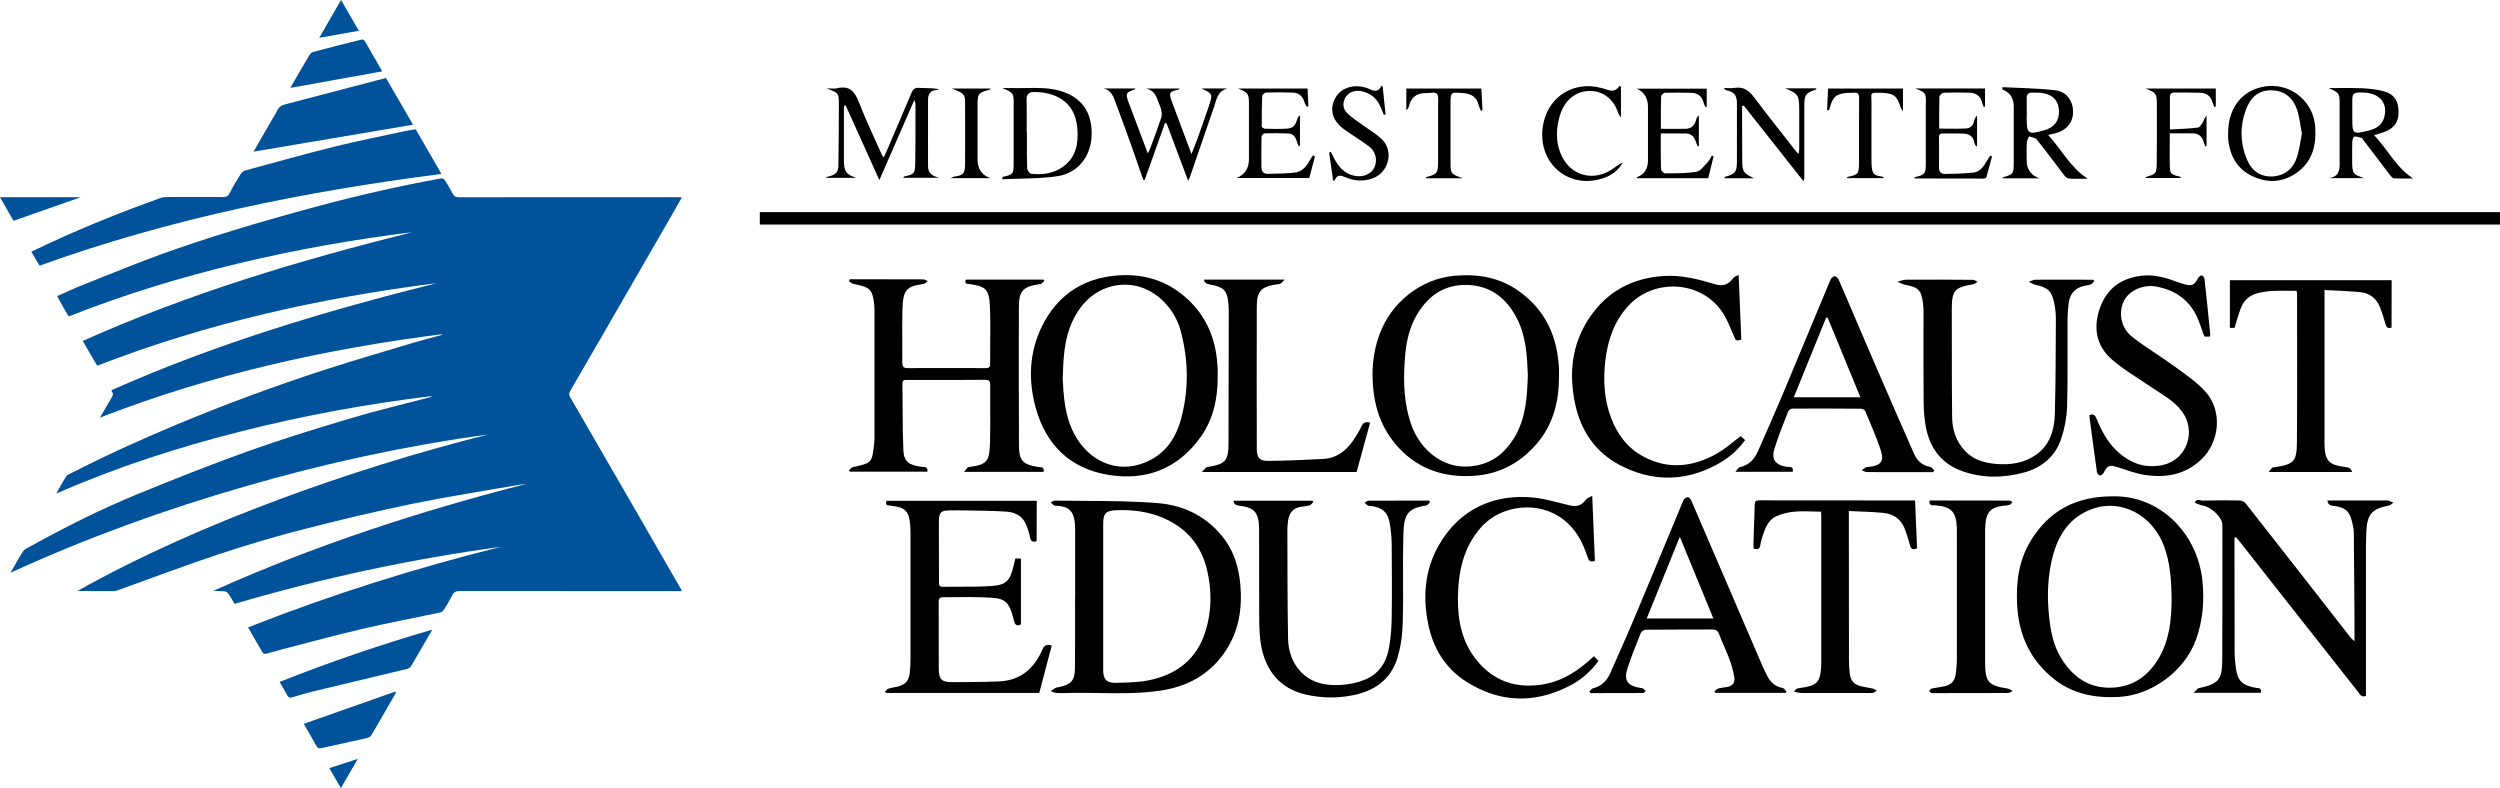 <?xml version="1.0" encoding="UTF-8"?><svg id="uuid-a34c1f32-d945-40ee-8018-9a69a6becb43" xmlns="http://www.w3.org/2000/svg" viewBox="0 0 1280 403.518"><defs><style>.uuid-d26f2398-0a0d-4289-92e0-babff4084fd5,.uuid-90e64a49-ab54-42b9-851e-4080faae3333{fill-rule:evenodd;stroke-width:0px;}.uuid-90e64a49-ab54-42b9-851e-4080faae3333{fill:#00529b;}</style></defs><g id="uuid-1ed7c759-bf40-421a-81d7-a66705c62d3e"><path id="uuid-1d7b4586-d06a-404b-9066-00a04848fdaf" class="uuid-90e64a49-ab54-42b9-851e-4080faae3333" d="M174.617,0c3.08,5.361,6.04,10.441,9.121,15.761-6.801,1.2-13.362,2.4-20.282,3.6,3.76-6.561,7.401-12.841,11.161-19.362ZM195.699,36.523c-15.721,2.84-31.283,5.641-47.044,8.481.8-1.4,1.52-2.76,2.32-4.08,2.48-4.24,4.92-8.521,7.481-12.721.44-.72,1.24-1.44,2-1.64,8.201-2.2,16.442-4.28,24.723-6.321.44-.12,1.32.28,1.56.68,2.96,5.121,5.921,10.321,8.961,15.601ZM129.812,77.648c27.123-4.601,54.326-9.201,81.648-13.801-4.44-7.721-9.041-15.682-13.841-23.923-17.321,4.52-34.523,9.041-51.725,13.521-2.04.52-3.32,1.601-4.16,3.521-.6,1.36-1.52,2.64-2.28,3.96-3.28,5.68-6.56,11.361-9.641,16.721ZM212.82,66.166c4.36,7.561,8.721,15.121,13.201,22.882-70.206,9.041-139.053,22.882-205.739,46.964-.68-1.12-1.44-2.28-2.12-3.48-.68-1.16-1.32-2.32-2.12-3.68,3.84-1.8,7.601-3.561,11.361-5.321,17.882-8.201,36.163-15.522,54.685-22.122.96-.36,2.08-.52,3.12-.52h.002c9.601-.04,19.201-.08,28.761,0,1.72,0,2.76-.36,3.6-2,1.72-3.36,3.681-6.64,5.681-9.841.52-.8,1.48-1.56,2.4-1.8,15.442-4.2,30.883-8.521,46.404-12.361,11.841-2.92,23.882-5.281,35.803-7.881,1.6-.28,3.24-.52,4.96-.84ZM121.891,134.933c29.443-7.081,59.206-12.361,89.209-16.042-57.646,14.362-114.331,31.283-168.736,55.685,2.56,4.4,4.961,8.521,7.401,12.681,56.205-21.842,114.411-34.763,173.856-42.284-56.885,14.202-112.891,30.923-166.615,54.846,1.061,2.123,1.041,2.159.09,3.832l-.05.089c-1.88,3.24-3.761,6.48-5.881,10.081,56.925-22.162,115.571-35.163,175.537-42.764-.4.36-.88.56-1.36.68-4.641,1.28-9.361,2.44-14.002,3.84-14.881,4.48-29.803,8.801-44.604,13.601-25.882,8.401-51.365,17.801-76.487,28.283-18.402,7.68-36.524,15.961-54.285,25.042-.76.4-1.72.76-2.12,1.44-1.72,2.76-3.28,5.64-5.08,8.801,30.843-13.561,62.446-23.723,94.689-31.883,32.203-8.161,64.806-14.121,97.769-18.082-.44.36-.92.56-1.4.68-13.601,3.6-27.363,6.841-40.844,10.881-17.321,5.161-34.603,10.481-51.605,16.562-18.762,6.681-37.283,14.081-55.765,21.602-19.441,7.921-38.163,17.322-56.485,27.483-1.2.68-2.68,1.28-3.36,2.36-2.2,3.36-4.08,6.961-6.361,10.881,39.164-17.922,79.128-32.363,119.931-44.125,40.924-11.881,82.488-20.922,124.732-26.682-36.523,9.201-72.447,20.362-107.77,33.523-35.283,13.161-69.727,28.203-102.61,46.605,6.201.16,12.321.16,18.442.12.84,0,1.68-.28,2.48-.56,17.082-6.121,34.043-12.561,51.245-18.282,14.321-4.761,28.803-9.041,43.404-12.802,18.602-4.801,37.323-9.241,56.125-13.121,17.522-3.6,35.203-6.32,52.805-9.401,1.84-.32,3.681-.52,5.521-.8-55.006,14.041-108.691,31.563-160.456,54.805,1.92.2,3.8.08,5.641.24.68.04,1.56.56,1.96,1.12,1.2,1.72,2.2,3.561,3.24,5.321,44.884-13.201,90.248-22.922,136.373-29.202-43.964,10.961-87.129,24.522-129.452,41.244,2.6,4.48,5,8.801,7.521,13.001.24.4,1.24.6,1.8.48,2.8-.68,5.52-1.561,8.281-2.28,13.641-3.52,27.242-7.241,40.964-10.441,13.201-3.081,26.522-5.601,39.804-8.401.68-.12,1.44-.68,1.8-1.24,1.56-2.48,3.08-5,4.4-7.601.84-1.68,1.92-2.12,3.72-2.12,36.444.04,72.887.04,109.331.04h4.44c-.16-.44-.2-.64-.28-.8-7.321-12.721-14.641-25.482-22.002-38.204-11.601-20.122-23.202-40.204-34.843-60.286-.68-1.2-.64-2.12.04-3.28,5.361-9.161,10.681-18.401,16.002-27.602,12.841-22.242,25.642-44.484,38.484-66.727.88-1.52,1.72-3.04,2.64-4.72-.6-.04-.84-.08-1.12-.08h-45.964c-5.581,0-11.161-.002-16.741-.005-16.742-.008-33.484-.015-50.226.045-1.72,0-2.641-.56-3.4-2.041-1.2-2.36-2.56-4.64-4-6.881-.28-.48-1.24-.88-1.8-.76-21.322,3.92-42.444,8.681-63.366,14.321-14.521,3.88-28.963,8.001-43.324,12.401-12.321,3.761-24.562,7.761-36.683,12.161-13.601,4.96-27.003,10.481-40.484,15.842-4.32,1.72-8.481,3.68-12.761,5.56,1.04,1.92,1.96,3.6,2.92,5.281.96,1.72,2,3.4,3.04,5.12,28.363-11.241,57.245-20.002,86.688-27.082ZM0,100.969c2.36,4.161,4.64,8.121,6.921,12.081,11.561-4.04,22.962-8.041,34.443-12.081H0ZM143.134,349.153c25.562-10.201,51.525-18.962,78.207-26.803-1.4,2.48-2.641,4.641-3.92,6.761-2.28,3.96-4.561,7.961-6.921,11.881-.4.64-1.2,1.24-1.88,1.44-16.002,3.88-32.083,7.641-48.085,11.521-3.68.88-7.321,2-10.921,3.08-1.2.36-1.92.16-2.52-1-1.2-2.28-2.56-4.48-3.96-6.881ZM195.298,367.555c2.48-4.281,4.961-8.601,7.441-12.922-.12-.16-.28-.32-.4-.52-15.562,5.48-31.123,10.961-46.805,16.482,2.28,4,4.4,7.521,6.361,11.161.72,1.32,1.48,1.56,2.84,1.24,7.801-1.76,15.602-3.4,23.362-5.16.72-.16,1.56-.72,1.96-1.36,1.84-2.92,3.52-5.92,5.24-8.921ZM183.178,388.557c-5.041,1.64-9.681,3.12-14.562,4.72,2.04,3.561,3.92,6.841,5.921,10.241,2.88-4.96,5.641-9.761,8.641-14.961Z"/><path id="uuid-dd578e6d-55e1-4acb-9c17-4d7cefa66af8" class="uuid-d26f2398-0a0d-4289-92e0-babff4084fd5" d="M707.932,44.277c.472,4.799.945,9.538,1.477,14.336-.295.059-.532.178-.827.237-.591-1.422-1.182-2.903-1.832-4.325-2.009-4.502-5.435-7.109-10.28-7.938-3.013-.533-6.203.889-7.621,3.318-1.536,2.666-1.418,5.806,1.005,8.116,2.363,2.31,5.258,4.088,7.917,6.043,3.072,2.251,6.44,4.206,9.275,6.754,6.972,6.22,4.195,17.772-4.726,20.675-4.372,1.422-8.626,1.185-12.939-.533-.143-.058-.287-.118-.433-.179-2.08-.866-4.382-1.824-5.652,1.719-.236-.059-.532-.118-.768-.178-.65-4.739-1.359-9.538-2.009-14.277l.886-.355c.355.77.768,1.54,1.123,2.31,2.422,4.917,5.494,9.064,11.402,10.071,4.195.711,8.153-.948,9.748-4.325,1.713-3.554.709-8.294-2.777-10.841-4.017-2.962-8.33-5.569-12.407-8.472-6.145-4.325-7.917-9.953-5.081-15.758,2.659-5.509,9.335-7.879,16.011-5.746.65.237,1.3.415,1.95.711,2.363,1.126,4.49,1.54,5.849-1.718l.709.355ZM829.932,60.154c-.709-1.126-1.182-1.659-1.418-2.31-2.717-8.294-9.039-11.434-14.829-11.256-7.09.178-12.643,4.739-15.006,12.5-1.89,6.161-2.186,12.5,0,18.602,4.49,12.5,17.606,16.114,28.24,7.938,1.181-.889,2.422-1.837,3.899-2.31-2.423,4.206-6.085,6.753-10.575,8.116-18.374,5.687-34.148-9.36-29.954-28.614,3.013-13.685,15.656-21.386,29.363-17.832.945.237,1.89.474,2.836.829,2.6.948,4.963,1.066,6.676-1.896.236.178.532.296.768.474v15.758ZM1140.809,68.211c-.061-11.374,5.494-19.905,14.887-22.986,14.356-4.799,28.773,4.976,29.719,20.083.531,8.768-1.239,16.706-8.569,22.452-7.203,5.569-15.181,6.28-23.274,2.607-7.917-3.554-11.817-10.308-12.702-18.898-.127-.757-.106-1.514-.081-2.296.01-.317.02-.637.02-.962ZM1052.427,46.232c-8.979-1.066-18.079-1.126-27.179-1.6,0,.355,0,.711-.056,1.185q5.848,2.192,5.848,8.768v28.732c-.061,5.746-.177,5.865-5.61,7.524-.061,0-.061.296-.121.474h18.848q-6.5-2.429-6.5-9.064c0-.882-.01-1.763-.02-2.643v-.002c-.02-2.197-.046-4.382.081-6.537.056-1.126.708-2.192,1.123-3.258,1.356.533,3.187.652,3.956,1.6,4.553,5.628,8.863,11.552,13.294,17.298.83,1.066,1.831,2.547,2.894,2.666,2.317.253,4.664.206,7.041.157.956-.019,1.917-.039,2.883-.039-8.858-5.687-13.289-14.81-20.265-22.393,1.715-.415,2.661-.592,3.607-.829,5.731-1.481,9.095-5.45,9.156-10.841.061-5.628-3.192-10.486-8.979-11.197ZM450.227,92.203c-5.967-13.27-11.639-25.77-17.251-38.27-.177,0-.414.059-.591.059-.118.711-.295,1.363-.295,2.073v26.066c0,5.687,1.122,7.109,6.262,8.945h-15.302c0-.118-.059-.237-.059-.355.768-.237,1.536-.474,2.304-.652,2.481-.652,3.899-2.251,3.958-4.858.024-2.197.05-4.394.076-6.591h0s0,0,0,0h0v-.002h0s0-.002,0-.002h0c.104-8.759.208-17.51.16-26.224-.059-4.858-.354-4.858-6.262-7.168.58,0,1.166.036,1.75.071,1.261.077,2.514.153,3.685-.13,6.262-1.481,8.921,1.6,11.048,7.05,3.604,9.242,7.917,18.246,11.934,27.31.118.237.354.474.886,1.066.768-1.777,1.477-3.318,2.127-4.858,4.017-9.419,8.094-18.779,12.052-28.258.768-1.777,1.595-2.607,3.663-2.488,3.486.178,6.971.059,10.516.652-.473.178-.945.415-1.477.415-3.131.237-4.254,2.31-4.254,5.036-.039,7.581-.026,15.135-.013,22.698.007,3.785.013,7.572.013,11.366,0,3.91,2.6,5.036,5.731,5.865h-18.374c.178-.296.237-.652.414-.652,5.022-1.066,5.553-1.422,5.672-6.517.142-8.196.133-16.392.123-24.619v-.003c-.003-2.059-.005-4.12-.005-6.184,0-.355-.237-.652-.591-1.837-6.085,14.04-11.875,27.133-17.901,40.995ZM898.05,91.255h-15.124c.059-.355.059-.652.177-.652,5.672-1.718,6.203-2.429,6.203-8.531v-29.028c0-4.325-1.359-5.983-5.553-6.872-.355-.059-.709-.296-1.005-1.126.566,0,1.131.023,1.694.045,1.262.05,2.516.1,3.741-.104,4.549-.711,7.326,1.422,9.982,4.917,6.915,9.301,14.24,18.365,21.387,27.547.298.355.653.711,1.361,1.422.116-1.185.293-1.896.293-2.547,0-2.271.01-4.542.015-6.813v-.09c.015-4.512.025-9.024-.015-13.535-.056-7.168-.531-7.938-7.203-10.663h15.95c0,.237,0,.533-.061.533-5.671,2.073-6.085,2.666-6.085,9.005v36.374c0,.237-.116.533-.41,1.659-10.461-13.211-20.502-26.007-30.606-38.744-.295.059-.532.178-.827.237v11.019c0,5.332.059,10.663.059,15.995-.059,6.576.472,7.346,6.025,9.953ZM515.046,45.093c-.597.007-1.192.013-1.781.013,2.872,1.264,4.319,1.9,5.041,3.009.734,1.127.719,2.741.689,5.995v29.561c0,5.391-.295,5.746-5.495,6.872-.059,0-.118.237-.472,1.244,9.748-.474,19.319-.178,28.594-1.6,10.575-1.659,17.133-10.545,17.31-21.208.236-11.73-5.317-19.372-16.306-22.512-5.733-1.599-11.593-1.496-17.463-1.392-2.175.039-4.352.077-6.524.029-1.184-.04-2.394-.026-3.595-.013ZM1192.325,45.106c1.669,0,3.334-.016,4.993-.032,3.87-.037,7.724-.074,11.609.091,3.961.178,8.038.533,11.877,1.659,5.139,1.481,7.264,5.036,7.264,10.486,0,5.213-2.125,8.294-7.264,10.249-1.538.592-3.131,1.007-5.317,1.659,7.087,7.168,11.164,16.528,20.087,22.156-.991,0-1.963.01-2.929.02-2.378.024-4.704.048-7.057-.079-.653-.059-1.361-1.007-1.892-1.659-4.608-6.043-9.156-12.085-13.764-18.128-.238-.296-.415-.829-.708-.889-.187-.053-.374-.109-.562-.165-1.067-.319-2.165-.647-3.222-.546-.47.059-1.062,1.6-1.062,2.547-.091,2.531-.076,5.028-.066,7.542,0,.84.005,1.683.005,2.529,0,6.339.415,6.813,6.207,8.649h-18.256c5.782-.691,5.706-4.678,5.63-8.658-.01-.453-.02-.906-.02-1.354v-26.896c.061-6.576,0-6.635-5.554-9.182ZM597.276,63.116c3.604,9.656,7.267,19.313,11.048,29.443.472-1.007.768-1.481.945-2.014,4.136-11.907,8.153-23.815,12.289-35.723,1.3-3.732,1.773-8.235,6.853-9.538h-13.234c5.731,2.725,5.849,2.844,3.781,9.005-1.891,5.569-3.84,11.137-5.849,16.706-.827,2.37-1.832,4.68-3.072,7.879l-9.926-26.54c-1.831-4.917-1.536-5.45,3.486-6.517.118-.059.178-.296.295-.474h-17.133c3.722.711,5.199,3.436,6.204,6.576.472,1.422,1.24,2.725,1.536,4.147.295,1.363.472,2.962.059,4.206-1.832,5.45-3.84,10.782-5.79,16.114-.236.592-.591,1.066-1.122,2.073-3.367-9.005-6.558-17.417-9.748-25.888-1.773-4.739-1.536-5.272,3.249-6.813.059,0,.059-.355.059-.474h-16.129c4.076.948,5.022,4.384,6.203,7.464,3.013,7.879,5.849,15.877,8.684,23.815,1.832,5.154,3.604,10.308,5.376,15.462.237.059.532.059.768.059,3.427-9.656,6.912-19.372,10.339-29.028.295,0,.532.059.827.059ZM1016.329,45.284h-35.744c5.433,2.133,5.671,2.37,5.433,8.353v29.917c0,5.45-.354,5.865-5.61,7.168-.116,0-.116.296-.177.474.061.059.116.178.177.178,11.695.059,23.396.059,35.091.059.536,0,1.361-.296,1.477-.592,1.067-3.554,2.008-7.168,2.954-10.782l-.885-.355c-.647.948-1.356,1.896-1.948,2.962-1.538,2.784-3.485,5.332-6.738,5.687-4.841.533-9.748.652-14.65.711-1.892,0-2.954-1.126-2.954-3.258.061-5.154.061-10.249,0-15.403,0-1.481.47-2.133,2.008-2.073,1.467.025,2.949.018,4.426.011,1.978-.01,3.956-.019,5.913.048,3.071.118,5.256,1.363,5.787,4.739.121.652.592,1.244.89,1.837.177-.059.293-.118.47-.178v-15.58c-.885.829-1.3,1.718-1.477,2.666-.415,2.429-2.008,3.791-4.194,3.91-3.081.165-6.197.129-9.414.092-1.406-.016-2.838-.033-4.295-.033,0-1.12,0-2.232-.005-3.338-.01-4.4-.015-8.706.126-13.012.056-.77,1.416-1.955,2.241-2.014,4.431-.178,8.863-.178,13.294,0,3.253.118,5.554,1.718,6.323,5.095.177.77.531,1.481.825,2.192.238-.059.415-.118.653-.178v-9.301ZM506.766,45.877c.059-.059.118-.178.413-.533h-19.851c6.203,2.37,6.794,2.844,6.794,7.227.059,10.545.059,21.09,0,31.635-.059,4.68-1.004,5.628-5.612,6.22-.355.059-.709.296-1.832.77h20.383q-6.558-2.251-6.558-9.656v-26.896c0-6.813.059-6.99,6.262-8.768ZM670.357,91.137c1.005-3.732,1.95-7.405,2.895-11.078-.295-.118-.591-.296-1.063-.474-.532.889-1.182,1.777-1.713,2.725-1.713,3.199-4.077,5.746-7.799,6.102-4.49.474-9.039.474-13.529.592-2.363.059-3.308-1.363-3.308-3.554-.059-5.154-.059-10.249.059-15.403,0-.652,1.005-1.777,1.595-1.777,3.958-.118,7.857-.059,11.816.059,2.304.059,3.84,1.303,4.49,3.614.295,1.007.768,1.955,1.182,2.903.178-.059.414-.178.591-.237v-15.521c-.886.533-1.182,1.185-1.359,1.836-1.063,3.673-2.245,4.799-5.967,4.976-3.545.178-7.09.118-10.635,0-.591-.059-1.595-.77-1.595-1.185,0-5.213,0-10.427.236-15.64.059-.652,1.359-1.718,2.127-1.718,4.549-.118,9.098-.118,13.588.059,3.072.118,5.022,1.836,5.908,4.858.236.829.827,1.6,1.241,2.429.236-.118.532-.178.768-.296-.118-2.962-.295-5.924-.414-9.064h-35.625c5.376,2.133,5.612,2.429,5.612,8.531v27.843q-.059,6.872-6.381,9.419h37.279ZM748.934,91.255h-18.906c.059-.296.118-.592.178-.592,5.435-1.303,6.085-2.073,6.085-7.761.025-4.621.018-9.231.011-13.84-.01-6.145-.019-12.286.048-18.446,0-2.488-.768-3.436-3.19-3.14-1.477.178-2.954.118-4.431.237-4.077.355-6.381,2.725-7.326,6.576-.178.77-.473,1.481-1.359,2.133v-11.078h38.401c.178,3.851.414,7.464.591,11.078-.295.059-.591.178-.886.237-.354-1.007-.886-1.955-1.122-2.962-1.004-4.265-4.017-5.746-7.976-6.043h-.014c-3.192-.265-4.784-.397-5.577.335-.79.729-.79,2.313-.789,5.472v28.612c-.03,3.508-.044,5.24.767,6.388.793,1.12,2.372,1.683,5.495,2.795ZM935.979,45.343c-.177,3.851-.354,7.464-.531,11.078.121,0,.243.007.359.014.228.013.45.026.647-.014.116-.415.293-.829.41-1.244,1.598-5.865,3.485-7.346,9.515-7.642.379-.025.759-.018,1.138-.011.506.01,1.012.019,1.518-.048,2.307-.237,2.838.77,2.838,2.903-.091,8.218-.076,16.403-.066,24.605,0,2.736.005,5.473.005,8.215,0,5.806-.415,6.28-5.964,7.405-.061,0-.121.296-.238.592h19.081c-.41-.592-.885-.77-1.416-.829-3.839-.592-4.608-1.363-4.962-5.272-.116-1.185-.116-2.37-.116-3.554,0-3.219-.01-6.438-.015-9.656v-.028c-.015-6.428-.025-12.856.015-19.284,0-.837-.035-1.539-.061-2.128-.056-1.255-.091-1.995.258-2.421.501-.611,1.791-.576,4.932-.49l.126.003c6.262.237,7.74,1.422,9.687,7.464.177.533.592,1.007,1.184,2.073v-11.73h-38.344ZM1132.832,52.512c.238.829.653,1.54.946,2.31l.708-.355v-9.123h-35.976c5.494,2.133,5.787,2.488,5.787,8.353.061,9.893.061,19.727-.056,29.621-.061,5.628-.298,5.806-5.554,7.287-.121,0-.121.296-.177.533h18.135c-.233-.533-.531-.711-.885-.77-4.431-1.007-4.725-1.363-4.846-5.924-.076-2.444-.051-4.862-.025-7.289v-.006c.015-1.218.025-2.438.025-3.664v-5.213h11.64c3.071,0,4.962,1.54,5.731,4.502.238.711.531,1.422.769,2.133l.708-.178v-15.521c-.946.948-1.239,2.192-1.831,3.199-.653,1.126-1.593,2.784-2.539,2.903-4.73.592-9.515.711-14.417,1.007,0-2.08.005-4.061.015-5.978.01-3.653.025-7.072-.015-10.491-.061-1.777.769-2.488,2.484-2.488,4.31.059,8.68,0,12.995.118,3.248.118,5.494,1.718,6.379,5.036ZM838.026,91.255v-.474q5.731-2.133,5.731-8.649v-27.488q0-6.694-5.789-9.242h35.861v9.242c-.178.059-.414.178-.591.237-.355-.77-.828-1.54-1.005-2.37-.827-3.258-2.954-4.858-6.144-4.976-4.49-.118-9.039-.178-13.588-.059-.709,0-2.009,1.185-2.009,1.837-.142,4.398-.133,8.757-.123,13.233v.006c.002,1.128.005,2.263.005,3.408,1.502,0,2.97.007,4.413.014,2.815.013,5.535.026,8.23-.014,2.894-.059,4.667-1.718,5.376-4.562.177-.829.472-1.6,1.418-2.251v15.64c-.178.059-.414.119-.591.178-.295-.77-.65-1.54-.945-2.37-.827-2.784-2.54-4.325-5.553-4.265-2.653.039-5.307.027-8.062.014-1.416-.007-2.86-.014-4.345-.014,0,1.266-.003,2.519-.005,3.763v.002c-.01,4.929-.019,9.705.123,14.481,0,.77,1.418,2.192,2.127,2.192.807-.009,1.616-.014,2.425-.019,4.58-.028,9.177-.055,13.645-.811,2.068-.355,3.899-3.021,5.612-4.799.945-.948,1.536-2.31,2.245-3.495l.886.355c-.886,3.673-1.831,7.405-2.777,11.256h-36.571ZM1178.561,68.329c-.825-4.147-1.184-8.412-2.539-12.381-1.892-5.509-5.848-9.123-11.877-9.656-6.262-.592-10.926,2.488-13.35,7.82-4.138,9.182-4.138,18.839-.121,28.08,2.367,5.45,7.092,8.59,13.238,8.116,6.025-.474,10.279-4.028,12.11-9.775,1.3-3.851,1.715-7.998,2.539-12.204ZM525.79,67.618h-.118c0-1.375.004-2.755.008-4.136.011-4.151.022-8.318-.067-12.452-.059-2.666,1.182-3.91,3.663-3.91,10.339-.059,21.032,4.325,22.273,18.187.709,7.82-.354,14.988-7.207,20.024-4.904,3.554-10.516,4.206-16.306,3.673-.827-.059-2.068-1.777-2.127-2.784-.177-4.619-.155-9.272-.133-13.935.007-1.555.015-3.111.015-4.667ZM1209.459,47.358c-4.725-.059-5.139.355-5.079,4.917v8.294c0,8.175.238,8.294,8.387,6.28,4.138-1.007,7.208-3.081,8.154-7.524,1.477-7.168-3.015-11.848-11.463-11.967ZM1037.656,59.917c0-.711,0-1.363.061-2.073,0-2.547,0-5.154-.061-7.701,0-1.836.946-2.784,2.716-2.725.233,0,.46,0,.693-.001,1.836-.006,3.667-.012,5.453.357,5.023,1.066,7.502,4.147,7.679,9.064.177,4.917-2.362,8.353-7.264,9.775-8.746,2.488-9.277,2.073-9.277-6.694ZM389.02,108.613v6.339h890.98v-6.339H389.02ZM891.552,173.956c-.472-10.782-.886-21.623-1.359-33.175-1.3.652-2.481.948-2.895,1.718-2.304,3.258-5.14,4.206-8.98,3.081-8.685-2.607-17.429-4.858-26.645-4.266-15.952,1.067-28.713,7.879-37.693,21.09-9.216,13.566-10.871,28.673-7.503,44.431,2.954,13.862,10.457,24.822,22.982,31.339,15.952,8.353,32.435,8.59,48.623.178,6.026-3.081,11.343-7.286,15.419-13.033-1.004-.889-1.772-1.6-2.245-2.014-4.254,3.14-8.034,6.576-12.347,9.005-12.23,6.872-24.932,8.234-37.634,1.362-8.035-4.325-13.234-11.315-16.424-19.786-3.604-9.538-4.077-19.431-2.895-29.443,1.241-10.308,4.431-19.846,11.698-27.785,12.997-14.218,36.806-13.092,47.855,2.666,2.599,3.673,4.254,8.116,6.085,12.323.077.186.149.361.216.524.956,2.331.982,2.395,3.742,1.786ZM614.586,223.956c6.735-9.36,8.98-20.201,8.862-31.575,0-.294.007-.588.013-.884.013-.599.026-1.207-.013-1.841-.354-14.87-5.258-27.785-16.719-37.677-10.457-9.064-22.805-12.204-36.452-10.782-16.779,1.837-29.008,10.486-36.57,25.415-6.794,13.566-7.385,28.021-3.367,42.358,5.258,18.898,17.665,31.042,37.279,34.182,19.201,3.081,35.329-3.08,46.968-19.194ZM786.39,227.688c8.862-10.071,11.875-22.156,11.816-35.248v-3.555c-.768-16.41-6.853-30.035-20.442-39.751-9.867-7.109-21.092-9.005-33.026-7.938-17.547,1.6-32.435,13.803-38.402,29.917-3.604,9.715-4.313,19.727-3.013,29.976,1.418,10.96,5.613,20.616,13.293,28.673,10.162,10.604,22.687,14.633,37.102,13.922,13.234-.652,23.987-6.161,32.671-15.995ZM1131.416,172.357h-2.6c-.177-.296-.354-.533-.47-.77-1.067-2.962-2.008-5.984-3.253-8.827-4.072-9.242-11.458-14.277-21.15-16.054-6.854-1.244-14.118,2.251-16.602,7.583-2.833,6.042-1.356,13.744,4.315,18.187,6.91,5.332,14.417,9.834,21.504,14.988,5.554,4.029,11.346,7.938,15.955,12.974,8.858,9.715,7.502,25.71-2.013,34.774-8.271,7.879-18.251,9.597-29.006,7.938-4.608-.711-9.1-2.429-13.587-3.851-4.553-1.422-5.377-1.185-7.507,2.903-.354.592-1.239,1.362-1.831,1.244-.587-.059-1.416-1.007-1.533-1.659-1.3-9.183-2.484-18.306-3.723-27.488-.061-.592-.061-1.126-.116-1.718,2.008-.83,2.833-.118,3.602,1.718,2.423,5.983,5.377,11.611,10.046,16.173,6.794,6.635,14.887,9.716,24.22,7.524,12.055-2.785,16.956-17.239,9.571-27.251-4.138-5.628-10.279-8.767-15.833-12.559-6.794-4.68-14.063-8.827-20.204-14.218-8.094-7.05-9.571-16.528-5.969-26.481,3.425-9.538,10.517-14.87,20.619-16.232,6.025-.829,11.7.474,17.31,2.547,1.654.652,3.369,1.126,5.023,1.659,4.016,1.185,5.316.592,7.325-3.199.298-.592,1.3-1.303,1.831-1.244.531.118,1.239,1.126,1.361,1.777,1.062,9.479,2.008,19.017,2.954,28.495-.061.237-.177.533-.238,1.066ZM974.206,241.729h15.595c.177-.296.354-.533.592-.889-.708-.592-1.3-1.659-2.069-1.777-4.194-.711-6.794-3.199-8.448-6.991-6.146-14.04-12.348-28.08-18.433-42.18-6.738-15.58-13.294-31.161-20.027-46.682-.354-.829-1.538-1.955-2.069-1.836-.885.178-1.892,1.185-2.246,2.073-8.154,19.49-16.187,39.04-24.397,58.53-4.138,9.775-8.392,19.491-12.702,29.206-1.836,4.028-4.608,7.05-9.219,7.998-.65.118-1.182,1.185-2.245,2.369h29.305c.526-2.463-.905-2.485-2.221-2.505-.298-.005-.592-.01-.855-.042-5.731-.889-7.972-3.792-6.262-9.242,2.008-6.457,4.553-12.737,7.031-19.076.298-.652,1.361-1.481,2.069-1.481,11.695-.059,23.396-.059,35.091.06.83,0,2.008.592,2.307,1.244,2.716,6.516,5.61,13.033,7.856,19.727,2.008,5.983.238,8.116-6.025,8.827-.177.02-.354.02-.526.02-.349,0-.678,0-.951.158-.769.415-1.416,1.007-2.125,1.481.764.296,1.593.948,2.362.948,4.649.089,9.303.077,13.957.066,1.548-.004,3.101-.007,4.654-.007ZM494.536,143.151h39.701c.178.237.355.474.532.652l-1.772,1.6c-.088.088-.24.078-.41.067-.059-.004-.12-.008-.181-.008-8.567,1.244-10.694,3.318-10.753,11.73-.059,23.697-.059,47.334.059,71.03.059,7.702,2.068,9.597,9.63,10.841.253.046.541.061.837.076,1.228.063,2.593.133,2.117,2.471h-40.706c.827-1.066,1.3-1.718,1.832-2.31.177-.178.591-.118.827-.178,9.157-1.304,10.339-2.785,10.634-12.559.174-5.75.143-11.5.113-17.25v-.002c-.022-4.025-.043-8.049.006-12.073,0-1.896-.355-2.784-2.6-2.784-9.972.089-19.944.077-29.891.066-3.313-.004-6.622-.007-9.928-.007-.074,0-.148,0-.221-.001-1.264-.006-2.32-.011-2.32,1.837.177,11.315,0,22.69.472,34.004.237,5.983,2.777,7.761,9.157,8.649.237.033.503.039.779.047,1.236.031,2.654.068,2.412,2.442h-39.702c-.177-.178-.355-.415-.532-.592.65-.592,1.241-1.54,2.009-1.718,9.807-2.192,9.866-2.133,10.93-12.145.197-1.628.189-3.256.181-4.917-.002-.334-.004-.67-.004-1.007v-61.552c0-.889,0-1.777-.059-2.666-.827-8.649-1.95-9.834-10.516-11.493-.886-.178-1.654-.888-2.481-1.362.118-.356.295-.711.414-1.066h7.326c10.162,0,20.264,0,30.426.059.709,0,1.418.592,2.127.888-.65.474-1.241,1.363-2.009,1.422-8.685,1.304-10.635,2.607-10.93,13.211-.145,5.503-.112,11.029-.078,16.563.021,3.462.042,6.927.019,10.392,0,2.073.473,2.962,2.718,2.962,13.352-.059,26.763-.059,40.115,0,1.772,0,2.127-.711,2.127-2.31-.021-3.421.01-6.842.039-10.264.056-6.354.111-12.707-.157-19.061-.414-9.538-2.659-10.071-10.398-11.434-.155-.017-.324-.024-.499-.032-1.023-.043-2.199-.093-1.392-2.219ZM701.493,216.432c-2.363,8.531-4.608,16.884-6.912,25.237h-79.167c1.063-1.185,1.654-1.837,2.245-2.429.118-.118.354-.059.591-.118,9.452-1.6,10.752-3.14,10.752-12.796.059-22.275.059-44.609.118-66.883,0-1.659-.118-3.377-.295-5.036-.65-5.746-2.54-7.583-9.275-8.708q-3.072-.533-3.072-2.547h41.238c-1.005,1.066-1.477,1.777-2.127,2.073-.65.356-1.536.296-2.304.415-7.68,1.244-9.807,3.554-9.807,11.374-.059,24.289-.059,48.518,0,72.807,0,4.503,1.418,6.22,5.967,6.161,9.394-.118,18.787-.474,28.181-1.007,7.798-.474,12.82-5.332,16.66-11.671,1.005-1.659,2.068-3.377,2.836-5.154.945-1.955,2.245-2.369,4.372-1.718ZM1070.622,145.52c.653-.296,1.123-1.066,1.715-1.659-.177-.296-.354-.533-.592-.652h-2.6c-2.995,0-5.984-.007-8.969-.013-5.969-.013-11.928-.026-17.912.013-1.179,0-2.302.652-3.485,1.007,1.123.533,2.125,1.363,3.308,1.6,6.617,1.422,8.569,3.317,9.808,10.012.47,2.488.708,5.094.708,7.642-.116,16.173-.061,32.346-.531,48.519-.238,8.116-2.484,15.877-9.692,20.912-6.141,4.265-13.233,5.273-20.558,4.621-6.025-.533-11.64-2.192-15.894-6.813-4.431-4.799-6.379-10.663-6.44-17.002-.157-12.283-.157-24.592-.157-36.892,0-6.15,0-12.298-.02-18.439,0-9.597,1.361-11.197,10.754-12.796.885-.119,1.654-.83,2.479-1.304-.825-.356-1.654-1.007-2.539-1.007-11.402-.118-22.804-.118-34.206-.059-1.416,0-2.893.711-4.315,1.066,1.361.533,2.661,1.304,4.022,1.54,6.794,1.303,8.149,2.666,9.095,9.538.238,1.896.238,3.732.238,5.628,0,3.759-.005,7.522-.01,11.287v.125c-.01,11.266-.02,22.557.071,33.848.056,4.325.41,8.708,1.239,12.914,2.125,10.486,7.977,18.187,18.135,21.919,10.461,3.851,21.271,3.732,31.904.889,9.217-2.488,16.071-8.175,19.142-17.298,1.776-5.273,2.838-10.96,3.015-16.47.283-10.218.263-20.465.238-30.701v-.013c-.01-4.654-.02-9.307,0-13.953,0-2.607.233-5.273.531-7.938.531-4.917,3.071-8.175,8.094-9.241,1.123-.237,2.362-.356,3.425-.83ZM1221.215,165.426c.475,1.896,1.123,3.081,3.253,2.31,0-8.293,0-16.291.056-24.289h-82.828v24.407h2.362c1.067-3.436,2.008-6.754,3.192-9.953,1.416-3.673,3.9-6.339,7.8-7.524,5.387-1.645,10.886-1.575,16.405-1.505,1.447.018,2.888.036,4.33.024.177.652.298,1.066.298,1.421,0,7.608.015,15.215.03,22.822.035,17.748.076,35.496-.091,53.244-.061,10.071-1.593,11.315-11.7,12.914-.111.022-.238.02-.364.017-.207-.005-.41-.009-.521.102-.531.533-1.002,1.185-1.892,2.252h42.659q-.238-2.192-3.253-2.547c-8.625-1.007-10.689-3.199-10.81-11.908v-78.732c6.5.356,12.469.533,18.433,1.126,4.725.474,8.215,3.199,9.986,7.702,1.062,2.666,1.948,5.391,2.656,8.116ZM544.872,204.229c-.473-3.91-.591-7.82-.768-10.367.295-10.782.828-20.142,4.786-28.91,5.849-13.092,16.837-20.142,29.598-19.076,11.639,1.007,22.569,10.723,25.995,23.459,4.077,15.107,4.254,30.272.177,45.32-3.131,11.552-10.043,20.023-21.977,23.341-10.871,3.021-21.978-1.126-29.244-10.486-5.318-6.872-7.622-14.87-8.567-23.282ZM777.056,163.826c4.372,9.005,4.845,18.779,5.199,28.376-.355,10.486-.945,20.794-5.908,30.036-5.553,10.367-14.061,16.587-26.172,16.647-11.993.059-22.923-8.531-27.472-21.149-3.958-10.959-4.254-22.334-3.427-33.826.532-7.346,1.773-14.514,5.258-21.09,5.672-10.663,14.238-17.299,26.822-16.943,12.289.415,20.501,7.287,25.7,17.95ZM952.521,203.399h-34.089c5.615-13.803,11.109-27.31,16.546-40.758.293,0,.531-.059.764-.059,5.554,13.507,11.109,27.014,16.779,40.817ZM816.108,335.981c.768.83,1.477,1.54,2.304,2.429-4.136,5.687-9.276,10.012-15.361,13.033-17.901,9.005-35.566,8.235-52.404-2.488-10.694-6.813-16.956-17.18-19.437-29.562-2.836-14.04-1.713-27.725,5.554-40.403,10.634-18.483,28.358-26.244,48.445-24.23,6.262.652,12.466,2.607,18.67,4.029,3.663.829,5.908-.059,8.153-3.021.591-.77,1.773-1.126,3.19-1.895.472,11.671.945,22.452,1.359,33.234-2.6,1.126-3.25-.355-3.84-2.192-2.423-7.346-5.908-13.922-12.171-18.838-12.407-9.775-31.844-7.879-42.301,3.969-9.098,10.308-11.639,22.749-11.816,35.96-.118,11.611,2.009,22.63,9.512,31.931,8.567,10.604,19.733,14.573,33.262,12.619,10.694-1.6,18.964-7.168,26.882-14.574ZM1081.731,254.11c23.811-.533,43.306,18.543,45.906,43.187,1.062,10.367.233,20.439-3.308,30.272-5.853,15.996-22.571,28.377-39.527,29.266-12.049.652-23.335-1.422-33.027-9.064-12.049-9.538-18.074-22.215-18.964-37.499-.708-11.849.713-23.341,7.031-33.59,9.217-14.988,22.804-22.571,41.89-22.571ZM914.238,354.761h-35.919l-.532-.711c.591-.533,1.122-1.303,1.772-1.481,1.477-.414,3.073-.592,4.608-.829,3.072-.415,4.313-2.429,3.781-5.213-.591-3.14-1.477-6.339-2.6-9.36-1.595-4.265-3.604-8.293-5.199-12.559-.709-1.778-1.713-2.311-3.545-2.311-11.284.06-22.628,0-33.912.119-.886,0-2.245.888-2.6,1.659-2.422,6.042-4.845,12.026-6.853,18.187-1.95,6.042.059,8.827,6.262,9.893.591.118,1.241.059,1.713.355.532.296.945.889,1.418,1.363-.472.356-1.004.948-1.477.948-8.921.059-17.902.059-26.822.059-.178-.296-.355-.533-.532-.83.591-.533,1.063-1.481,1.713-1.6,4.372-1.066,7.207-3.851,8.98-7.879,4.668-10.545,9.335-21.03,13.766-31.635,7.917-18.839,15.715-37.796,23.573-56.635.354-.77,1.359-1.659,2.186-1.777.591-.059,1.595.948,1.89,1.659,12.23,28.376,24.4,56.753,36.631,85.13.708,1.6,1.533,3.199,2.302,4.799,1.654,3.258,4.077,5.391,7.8,6.102.769.118,1.361,1.185,2.069,1.836-.061.237-.298.474-.475.711ZM1205.503,315.78v12.559c-1.062-1.007-1.538-1.363-1.953-1.837-17.897-22.985-35.799-45.912-53.818-68.838-.653-.83-2.069-1.422-3.131-1.422-6.207-.118-12.409-.118-18.61.059-.384.016-.804-.071-1.229-.159-1.164-.24-2.378-.492-3.025,1.284,1.356.474,2.656,1.185,4.077,1.422,4.371.711,10.041,6.102,10.041,9.893,0,5.713.005,11.43.01,17.148.01,17.171.02,34.358-.071,51.512,0,10.723-1.771,12.678-12.171,14.988-.116,0-.233,0-.293.059-.592.592-1.123,1.185-2.185,2.251h34.327c.632-2.245-.663-2.359-1.831-2.462-.248-.022-.491-.044-.713-.085-6.672-1.185-9.156-3.436-10.102-9.656-.415-2.903-.708-5.865-.708-8.827-.061-16.825-.061-33.709-.061-50.592v-7.82c.298-.059.531-.178.769-.237.885,1.007,1.715,2.014,2.539,3.081,9.1,11.552,18.201,23.164,27.357,34.775,10.871,13.803,21.681,27.547,32.552,41.291.137.178.268.368.4.56.799,1.152,1.654,2.386,3.678,1.573v-68.602c0-.84,0-1.679-.005-2.519-.005-4.196-.015-8.392.182-12.588.415-9.42,2.777-12.026,11.7-13.803.764-.178,1.477-.948,2.185-1.422-.83-.356-1.654-.829-2.544-1.066-.46-.126-.951-.103-1.457-.079-.202.01-.405.02-.607.02h-29.127q.116,2.369,2.539,2.666c6.854.83,8.923,2.784,10.34,9.597.293,1.363.592,2.725.592,4.088l.354,43.187ZM980.525,256.242c.354,8.353.653,16.41,1.007,24.467-2.13,1.007-3.248.474-3.723-1.895-.531-2.37-1.416-4.68-2.185-7.05-1.831-5.568-5.731-8.649-11.463-9.182-5.671-.533-11.341-.652-17.548-.948v6.516c0,23.282,0,46.564.061,69.846,0,2.251.116,4.562.415,6.813.47,3.969,2.362,5.865,6.323,6.694,1.831.356,3.662.652,5.494,1.067.708.178,1.356.711,2.008,1.066-.708.415-1.416,1.126-2.185,1.185-7.684.039-15.373.026-23.037.013-3.829-.007-7.654-.013-11.468-.013-1.77,0-3.485,0-5.731-.711.531-.533.946-1.303,1.593-1.54,1.3-.415,2.722-.474,4.077-.711,6.03-1.185,7.563-2.903,8.154-9.005.116-1.185.177-2.369.177-3.555v-75.473c0-.474-.061-.947-.116-1.836-1.239-.019-2.479-.058-3.718-.097-6.606-.21-13.162-.418-19.384,2.526-4.254,2.014-5.61,6.398-6.971,10.545-.415,1.304-.825,2.666-1.007,4.029-.233,2.192-1.416,2.488-3.425,1.895-.061-.711-.116-1.481-.116-2.251.177-6.576.47-13.211.647-19.786.061-1.481,0-2.666,2.13-2.666,26.406.059,52.932.059,79.991.059ZM1028.793,256.302c-13.527-.059-27.119-.059-40.883-.059-.298,2.564,1.143,2.525,2.418,2.491.228-.006.45-.012.658-.003,8.094.711,10.512,3.199,10.926,11.315v1.481c0,7.324.005,14.655.015,21.987.01,14.672.025,29.353-.015,44.007,0,2.429-.238,4.917-.531,7.346-.47,3.791-2.185,5.687-5.848,6.516-2.246.474-4.492.711-6.677,1.185-.415.119-.769.83-1.123,1.304.415.356.769.829,1.239.948.384.127.825.103,1.26.078.172-.01.349-.019.516-.019,12.404,0,24.751,0,37.16-.059.885,0,1.715-.652,2.6-1.007-.769-.415-1.593-1.126-2.423-1.244-10.102-1.54-11.695-3.317-11.695-13.566v-65.699c0-1.777,0-3.555.177-5.332.531-5.806,2.954-8.234,8.625-8.946,1.239-.178,2.539-.178,3.779-.533.592-.178.946-.948,1.421-1.421-.536-.237-1.067-.77-1.599-.77ZM550.485,305.827v-33.471c0-1.777,0-3.554-.236-5.332-.827-5.45-3.013-7.464-8.507-8.057-.212-.018-.43-.019-.645-.021-.503-.004-.991-.008-1.363-.216-.65-.296-1.182-.948-1.713-1.481.591-.296,1.24-.948,1.831-.948,4.931.083,9.872.11,14.814.138,12.765.07,25.548.141,38.239,1.166,13.765,1.126,25.877,7.227,34.325,18.898,4.785,6.576,6.912,14.1,7.74,22.038,1.3,13.151-.709,25.592-8.685,36.492-7.917,10.901-18.964,16.588-32.021,18.543-10.6,1.596-21.276,1.427-31.945,1.258h-.004c-5.564-.088-11.126-.176-16.674-.014-1.654.059-3.367.118-5.022-.059-.886-.059-1.773-.592-2.659-.948.886-.592,1.713-1.185,2.6-1.659.591-.296,1.359-.237,2.009-.415,5.849-1.363,7.68-3.317,7.798-9.36.089-9.195.078-18.357.067-27.536-.004-3.006-.008-6.013-.008-9.024.016.009.037.009.059.009ZM550.426,305.819c-.027-.015-.037-.056,0-.169v.169ZM671.894,256.361h-40.351q.059,2.251,2.895,2.547c7.621.889,9.866,3.258,10.221,10.96v2.962c0,15.166,0,30.391.059,45.557.059,3.673.237,7.287.768,10.901,2.127,14.158,10.162,23.341,22.746,26.244,8.035,1.896,16.188,2.073,24.281.474,10.753-2.073,19.142-7.642,22.687-18.306,1.95-5.983,2.836-12.5,3.013-18.838.207-7.434.177-14.882.148-22.33v-.007c-.029-7.449-.059-14.897.148-22.33.295-10.723,1.832-13.862,11.816-15.403.709-.118,1.241-1.185,1.891-1.778-.236-.237-.414-.473-.591-.711h-6.145c-8.271,0-16.542,0-24.813.059-.65,0-1.359.711-2.009,1.066.591.533,1.182,1.126,1.831,1.481.355.158.762.158,1.169.158.204,0,.407,0,.604.02,5.612.889,8.271,3.199,9.275,8.768.591,3.436.945,6.99,1.005,10.545.118,12.678.177,25.415,0,38.151-.059,4.799-.472,9.656-1.241,14.396-1.182,7.642-4.903,13.862-12.23,16.943-3.781,1.6-8.094,2.547-12.23,2.784-7.917.533-15.538-.83-21.269-7.168-4.195-4.68-5.967-10.485-6.085-16.587-.355-18.424-.295-36.907-.355-55.331,0-1.718.118-3.377.355-5.036.532-3.613,2.304-6.279,6.144-6.99,1.595-.296,3.308-.355,4.904-.829.768-.237,1.3-1.185,1.95-1.778-.178-.237-.414-.414-.591-.592ZM530.752,277.095c-2.067.592-3.131,0-3.485-2.369-.295-2.014-1.122-3.969-1.832-5.924-1.831-4.799-5.849-6.576-10.457-6.872-6.853-.415-13.766-.474-20.619-.592-2.777-.059-5.494-.059-8.271,0-4.372.059-5.318,1.007-5.377,5.45-.039,2.239-.026,4.452-.013,6.675v.002h0v.003h0v.005h0v.013h0v.006c.007,1.119.013,2.24.013,3.368,0,7.109.059,14.218.059,21.327,0,1.363.118,2.31,1.832,2.251,2.717-.039,5.442-.039,8.166-.039,5.449,0,10.897,0,16.293-.316,8.094-.474,10.043-2.547,11.934-10.486.295-1.126.532-2.31.827-3.614h2.895v33.768c-2.009.947-3.013.296-3.486-1.718-2.836-11.848-5.435-11.73-15.715-12.204-4.237-.185-8.474-.139-12.711-.093h-.003s-.001,0-.001,0h-.024c-2.548.028-5.095.056-7.643.033-1.95,0-2.54.592-2.54,2.547.059,11.375,0,22.69.059,34.064.059,5.51,1.359,6.813,6.853,6.872,7.975,0,15.892-.059,23.868-.355,10.929-.415,18.019-6.458,22.273-16.173.945-2.192,2.127-3.14,4.845-2.192-2.127,7.998-4.195,16.054-6.38,24.23h-78.458c-.178-.178-.355-.415-.532-.592.59-.533,1.063-1.363,1.772-1.6,1.595-.533,3.25-.652,4.904-1.066,4.077-1.185,5.612-3.021,6.026-7.346.236-2.133.355-4.325.355-6.517v-65.106c0-1.066-.059-2.192-.118-3.258-.591-7.642-2.422-9.538-10.044-10.367-1.254-.153-1.859-.227-2.126-.567-.249-.316-.205-.863-.119-1.921h77.04c-.059,6.872-.059,13.685-.059,20.675ZM1111.859,308.197c0-11.256-.769-19.965-3.779-28.317-5.731-15.936-21.802-24.645-36.629-19.372-11.64,4.088-17.664,13.27-20.563,24.763-2.539,9.952-2.833,20.083-1.77,30.272.769,7.346,2.125,14.691,6.025,21.149,5.848,9.656,14.063,15.699,25.758,15.403,11.463-.296,19.617-6.398,24.994-16.173,5.195-9.419,5.787-19.786,5.964-27.725ZM564.841,268.328v74.822c0,4.502,1.654,6.516,6.144,6.457,5.672-.118,11.462-.178,16.956-1.244,14.297-2.844,24.754-10.664,29.244-25.059,3.19-10.189,3.309-20.616.945-30.983-2.895-12.855-10.516-22.038-22.687-27.192-7.563-3.199-15.479-4.206-23.632-3.91-5.612.178-6.971,1.54-6.971,7.109ZM877.255,316.669c-5.672-13.862-11.225-27.429-17.192-41.824-5.849,14.455-11.343,28.021-16.956,41.824h34.148Z"/></g></svg>